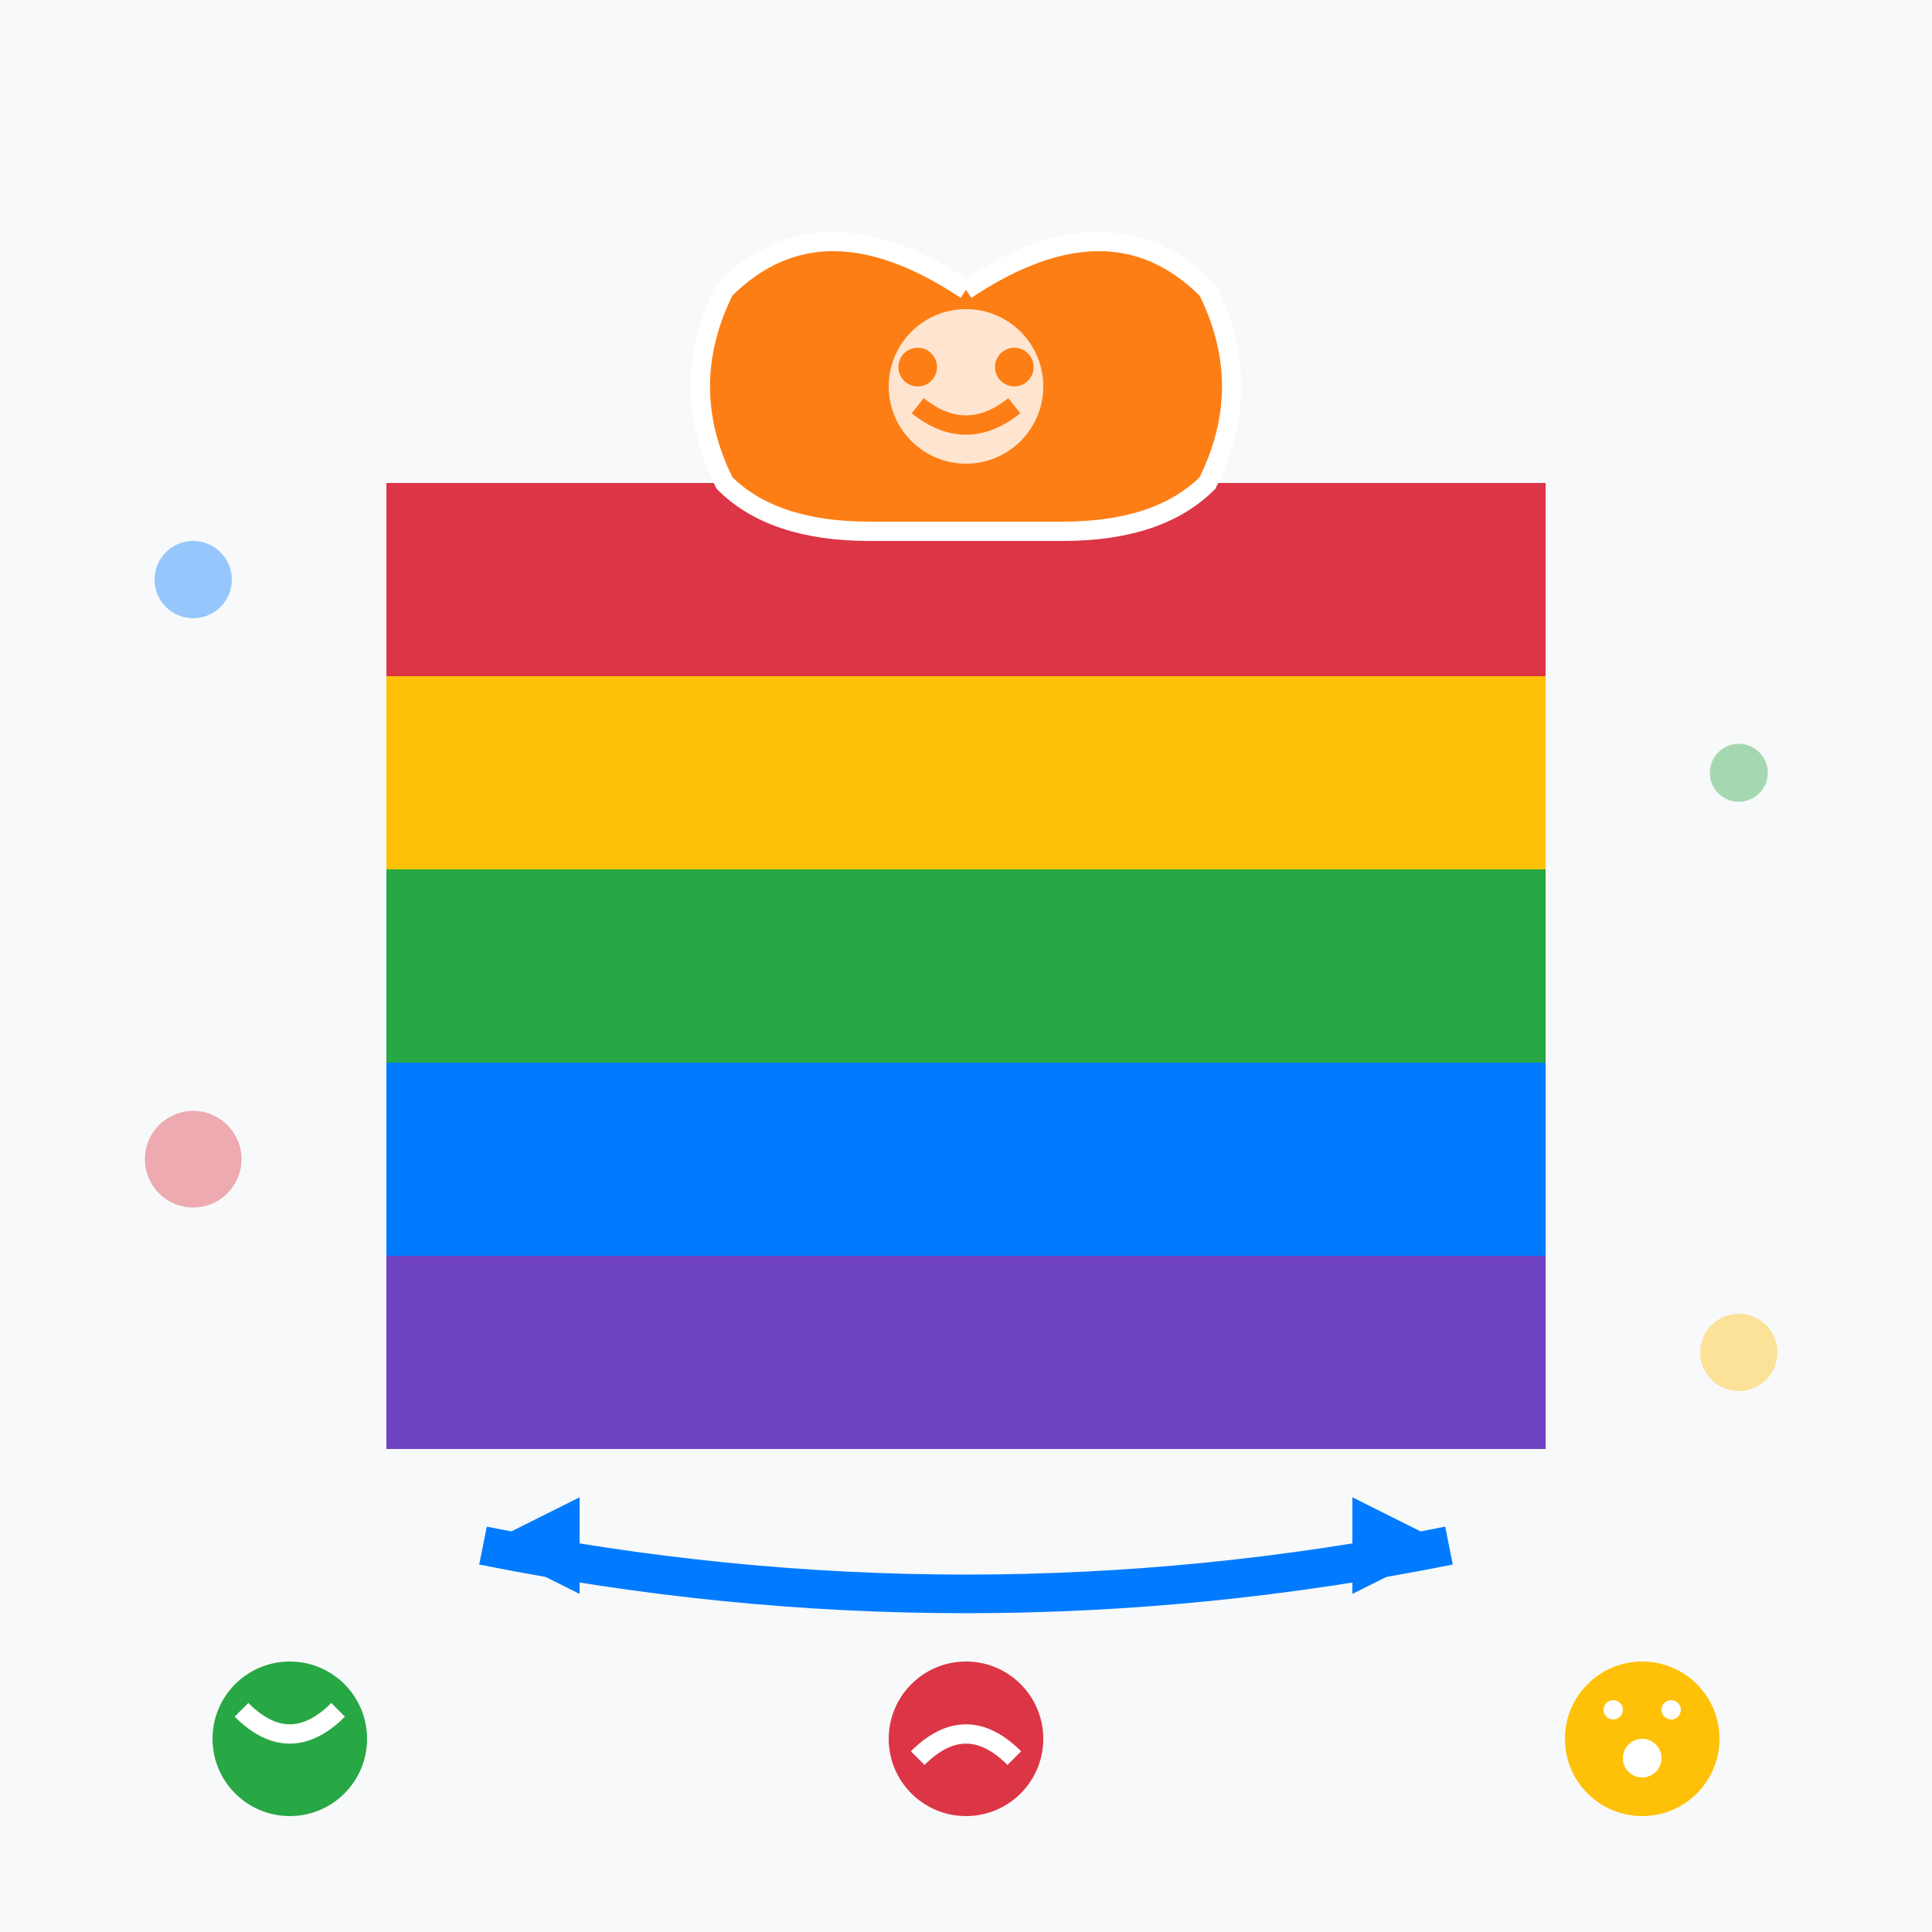 <svg width="200" height="200" viewBox="0 0 200 200" fill="none" xmlns="http://www.w3.org/2000/svg">
  <!-- Background -->
  <rect width="200" height="200" fill="#f8f9fa"/>
  
  <!-- Color palette -->
  <rect x="40" y="50" width="120" height="20" fill="#dc3545"/>
  <rect x="40" y="70" width="120" height="20" fill="#ffc107"/>
  <rect x="40" y="90" width="120" height="20" fill="#28a745"/>
  <rect x="40" y="110" width="120" height="20" fill="#007bff"/>
  <rect x="40" y="130" width="120" height="20" fill="#6f42c1"/>
  
  <!-- Brain symbol -->
  <path d="M100 30 Q 85 20 75 30 Q 70 40 75 50 Q 80 55 90 55 Q 100 55 110 55 Q 120 55 125 50 Q 130 40 125 30 Q 115 20 100 30" fill="#fd7e14" stroke="#ffffff" stroke-width="2"/>
  
  <!-- Psychology symbols -->
  <circle cx="100" cy="40" r="8" fill="#ffffff" opacity="0.8"/>
  <circle cx="95" cy="38" r="2" fill="#fd7e14"/>
  <circle cx="105" cy="38" r="2" fill="#fd7e14"/>
  <path d="M95 42 Q 100 46 105 42" stroke="#fd7e14" stroke-width="2" fill="none"/>
  
  <!-- Color impact arrows -->
  <path d="M50 160 Q 100 170 150 160" stroke="#007bff" stroke-width="4" fill="none"/>
  <path d="M60 165 L50 160 L60 155" fill="#007bff"/>
  <path d="M140 165 L150 160 L140 155" fill="#007bff"/>
  
  <!-- Emotional reactions -->
  <circle cx="30" cy="180" r="8" fill="#28a745"/>
  <path d="M25 177 Q 30 182 35 177" stroke="#ffffff" stroke-width="2" fill="none"/>
  
  <circle cx="100" cy="180" r="8" fill="#dc3545"/>
  <path d="M95 182 Q 100 177 105 182" stroke="#ffffff" stroke-width="2" fill="none"/>
  
  <circle cx="170" cy="180" r="8" fill="#ffc107"/>
  <circle cx="167" cy="177" r="1" fill="#ffffff"/>
  <circle cx="173" cy="177" r="1" fill="#ffffff"/>
  <circle cx="170" cy="182" r="2" fill="#ffffff"/>
  
  <!-- Decorative elements -->
  <circle cx="20" cy="60" r="4" fill="#007bff" opacity="0.4"/>
  <circle cx="180" cy="80" r="3" fill="#28a745" opacity="0.4"/>
  <circle cx="20" cy="120" r="5" fill="#dc3545" opacity="0.4"/>
  <circle cx="180" cy="140" r="4" fill="#ffc107" opacity="0.4"/>
</svg>
